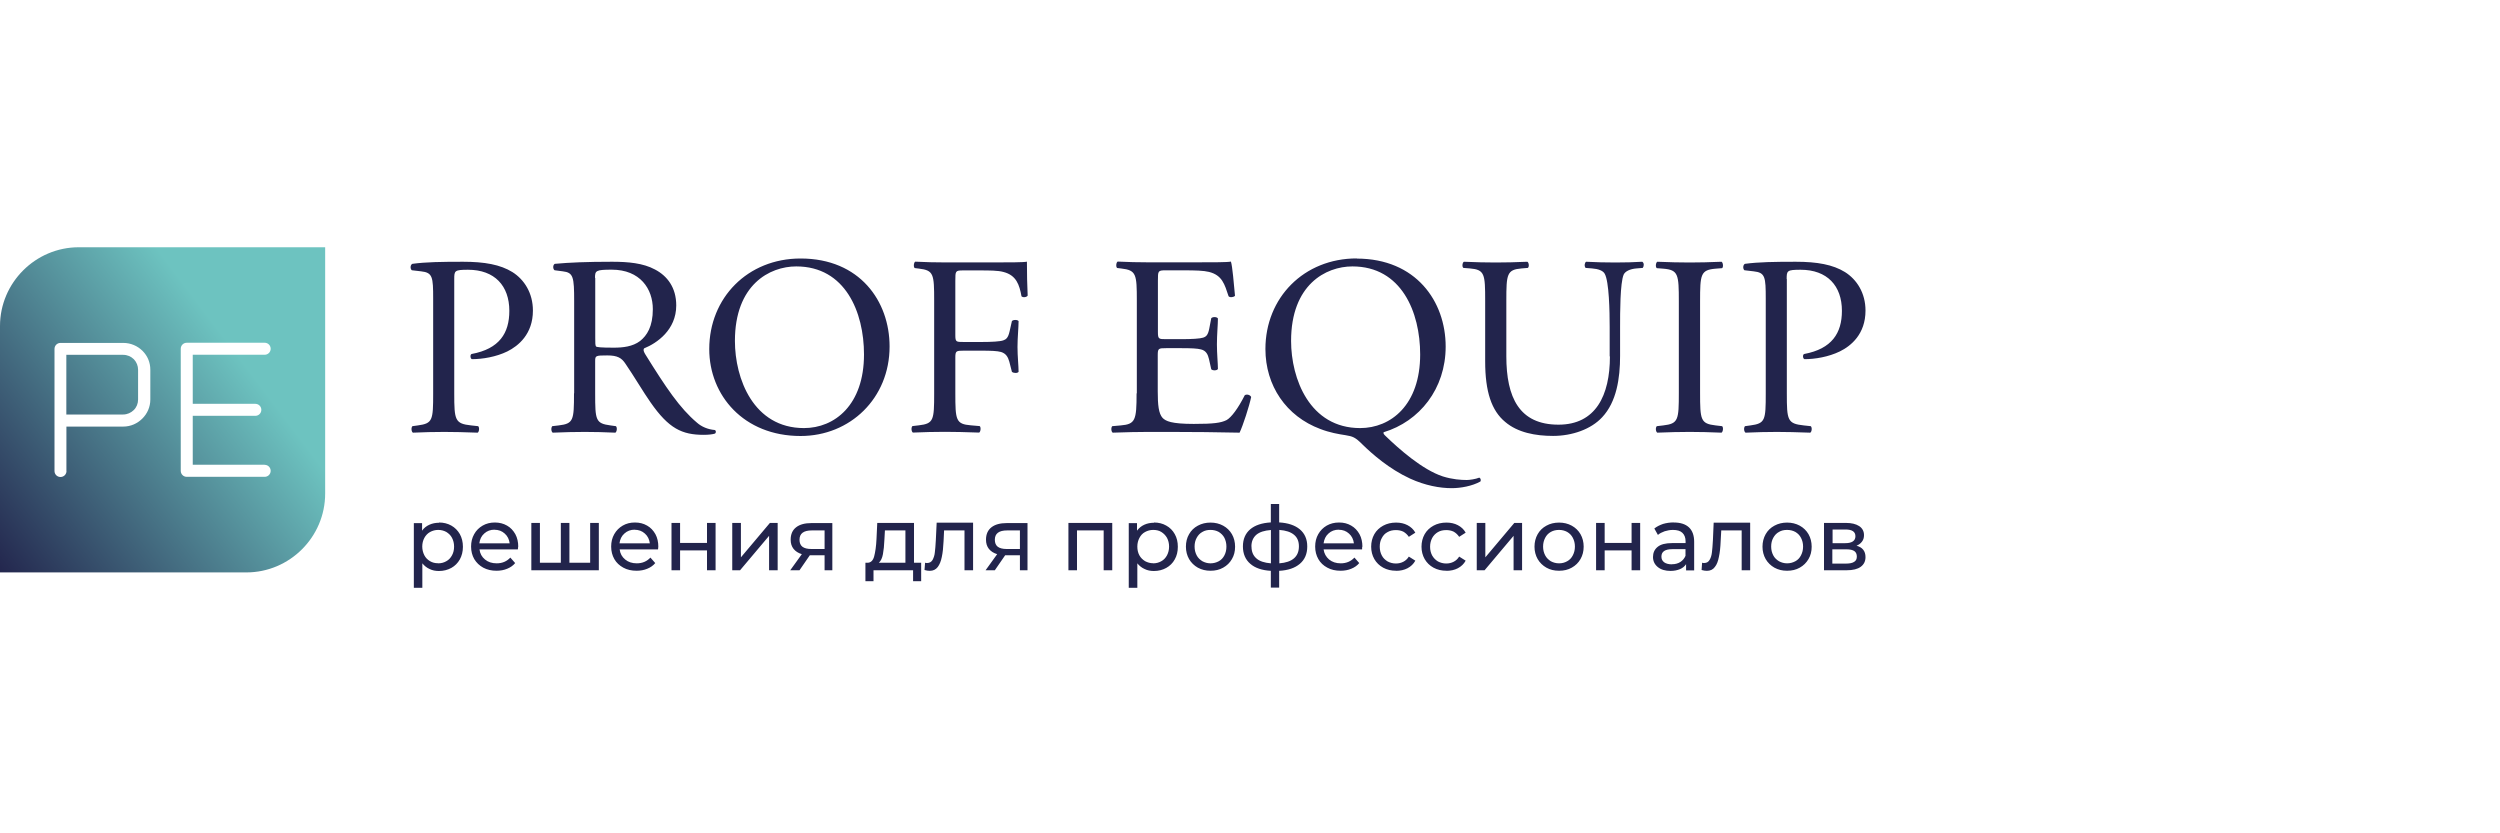 <?xml version="1.0" encoding="UTF-8"?> <svg xmlns="http://www.w3.org/2000/svg" xmlns:xlink="http://www.w3.org/1999/xlink" id="_Слой_1" data-name="Слой 1" viewBox="0 0 300 100"><defs><style> .cls-1 { fill: none; } .cls-2 { fill: url(#_Безымянный_градиент_2); fill-rule: evenodd; } .cls-3 { fill: #22244c; } </style><linearGradient id="_Безымянный_градиент_2" data-name="Безымянный градиент 2" x1="-2354.32" y1="-278.32" x2="-2345.09" y2="-285.29" gradientTransform="translate(7954.8 1006.75) scale(3.38)" gradientUnits="userSpaceOnUse"><stop offset="0" stop-color="#22244c"></stop><stop offset="1" stop-color="#6dc3c0"></stop></linearGradient></defs><g id="_Слой_1-2" data-name=" Слой 1-2"><g id="_2088736363344" data-name=" 2088736363344"><path class="cls-3" d="M52.67,62.7c.55,0,1.05.12,1.49.37.43.24.77.59,1.02,1.02.24.44.37.94.37,1.52s-.13,1.08-.37,1.52c-.25.44-.59.78-1.02,1.02-.44.24-.93.37-1.49.37-.41,0-.78-.07-1.12-.24-.34-.15-.62-.38-.87-.68v2.94h-1.02v-7.76h.99v.9c.22-.32.52-.55.87-.71s.74-.24,1.17-.24h0v-.03ZM52.58,67.6c.37,0,.69-.09.97-.25.3-.16.52-.4.69-.71s.25-.65.25-1.05-.09-.74-.25-1.05-.4-.53-.69-.71c-.3-.16-.62-.24-.97-.24s-.68.09-.97.25-.52.4-.69.71c-.16.3-.25.65-.25,1.03s.09.74.25,1.05c.16.31.38.53.68.71s.62.25.97.25h.01ZM62.17,65.62c0,.07,0,.18-.03.31h-4.6c.06.5.28.9.66,1.21.37.31.84.46,1.4.46.68,0,1.22-.24,1.64-.69l.58.66c-.25.3-.58.53-.96.68-.38.16-.8.24-1.28.24-.6,0-1.12-.12-1.59-.37-.46-.25-.81-.59-1.08-1.03-.25-.44-.38-.94-.38-1.5s.12-1.05.37-1.49c.24-.44.59-.78,1.02-1.03.43-.25.93-.37,1.46-.37s1.03.12,1.46.37c.43.24.75.59,1,1.03.24.44.35.96.35,1.52h-.01ZM59.35,63.56c-.49,0-.9.15-1.24.46-.34.3-.53.69-.59,1.18h3.64c-.06-.47-.25-.87-.59-1.17-.34-.31-.74-.46-1.24-.46h.01ZM71.86,62.75v5.68h-8.1v-5.68h1.03v4.78h2.51v-4.78h1.03v4.78h2.49v-4.78h1.03ZM78.99,65.62c0,.07,0,.18-.03.31h-4.6c.06.5.28.9.66,1.21.37.31.84.46,1.39.46.68,0,1.22-.24,1.64-.69l.58.66c-.25.3-.58.53-.96.68-.38.16-.81.24-1.28.24-.6,0-1.14-.12-1.59-.37-.46-.25-.83-.59-1.08-1.03-.25-.44-.38-.94-.38-1.5s.12-1.05.37-1.49.59-.78,1.02-1.03c.43-.25.91-.37,1.46-.37s1.03.12,1.46.37c.43.24.75.59,1,1.03.24.44.35.96.35,1.52h0ZM76.17,63.56c-.49,0-.9.15-1.24.46-.34.3-.53.69-.59,1.18h3.64c-.06-.47-.25-.87-.59-1.17-.34-.31-.75-.46-1.24-.46h.01ZM80.58,62.75h1.03v2.4h3.23v-2.4h1.03v5.68h-1.03v-2.38h-3.23v2.38h-1.03v-5.68ZM87.88,62.75h1.03v4.13l3.48-4.13h.93v5.68h-1.03v-4.13l-3.48,4.13h-.94v-5.68h.01ZM99.88,62.75v5.68h-.93v-1.8h-1.77l-1.24,1.8h-1.11l1.39-1.93c-.43-.13-.75-.34-.99-.63-.24-.31-.35-.66-.35-1.11,0-.65.22-1.15.66-1.49.44-.34,1.05-.5,1.83-.5h2.51ZM95.94,64.77c0,.38.12.66.35.84.24.18.6.27,1.08.27h1.58v-2.23h-1.53c-.99,0-1.48.37-1.48,1.12ZM110.54,67.53v2.21h-.97v-1.31h-4.75v1.31h-.97v-2.21h.3c.37-.03.62-.28.75-.77.13-.49.24-1.19.28-2.09l.09-1.92h4.41v4.78h.87ZM106.13,64.74c-.03.71-.09,1.3-.18,1.77-.09.47-.25.81-.49,1.02h3.19v-3.88h-2.46l-.06,1.09h0ZM116.77,62.75v5.68h-1.03v-4.78h-2.45l-.06,1.27c-.04.77-.1,1.4-.21,1.9-.1.52-.27.93-.49,1.22-.24.31-.55.46-.96.46-.19,0-.4-.03-.63-.1l.07-.87c.09.03.18.03.25.03.28,0,.5-.12.65-.37.13-.25.24-.55.27-.9.04-.34.09-.83.12-1.48l.1-2.09h4.37v.03ZM123.3,62.75v5.68h-.91v-1.8h-1.77l-1.24,1.8h-1.11l1.39-1.93c-.43-.13-.75-.34-.99-.63-.24-.31-.35-.66-.35-1.11,0-.65.22-1.15.66-1.49.44-.34,1.05-.5,1.83-.5h2.49ZM119.38,64.77c0,.38.12.66.35.84.24.18.6.27,1.08.27h1.58v-2.23h-1.53c-.99,0-1.48.37-1.48,1.12ZM133.47,62.75v5.68h-1.03v-4.78h-3.2v4.78h-1.03v-5.68s5.27,0,5.27,0ZM138.47,62.7c.55,0,1.05.12,1.48.37.44.24.78.59,1.02,1.02.25.44.37.94.37,1.52s-.12,1.08-.37,1.52c-.24.44-.59.78-1.02,1.02s-.93.37-1.48.37c-.41,0-.78-.07-1.12-.24-.34-.15-.63-.38-.87-.68v2.94h-1.03v-7.76h.99v.9c.24-.32.52-.55.87-.71s.74-.24,1.17-.24h0v-.03ZM138.38,67.6c.37,0,.69-.09.97-.25.3-.16.52-.4.69-.71.16-.31.25-.65.25-1.05s-.09-.74-.25-1.05c-.18-.31-.4-.53-.69-.71s-.62-.24-.97-.24-.68.09-.97.25c-.3.16-.52.4-.68.71-.16.3-.25.65-.25,1.03s.07.74.24,1.05.4.53.69.71c.3.16.62.25.97.25h0ZM145.26,68.49c-.56,0-1.06-.12-1.52-.37-.44-.25-.8-.6-1.05-1.03-.25-.44-.38-.94-.38-1.49s.12-1.06.38-1.5c.25-.44.6-.78,1.05-1.02.46-.25.96-.37,1.52-.37s1.06.12,1.52.37c.44.24.8.59,1.05,1.02.25.44.38.94.38,1.5s-.12,1.05-.38,1.49c-.25.44-.6.78-1.05,1.03-.44.25-.94.37-1.52.37ZM145.26,67.6c.37,0,.69-.09.99-.25.3-.16.52-.4.68-.71s.24-.65.24-1.05-.09-.74-.24-1.05c-.16-.31-.4-.53-.68-.71-.3-.16-.62-.24-.99-.24s-.69.07-.97.24c-.3.16-.52.4-.69.71s-.25.65-.25,1.05.09.74.25,1.05.4.53.69.71c.3.16.62.25.97.25ZM156.87,65.58c0,.89-.3,1.58-.89,2.08s-1.4.78-2.48.84v2.01h-1v-2.01c-1.06-.06-1.89-.34-2.46-.84-.59-.5-.89-1.21-.89-2.09s.3-1.56.87-2.05c.58-.49,1.4-.77,2.48-.83v-2.21h1v2.21c1.06.06,1.89.34,2.48.83.59.5.89,1.18.89,2.05h0ZM150.18,65.58c0,.62.19,1.08.59,1.43.38.34.97.53,1.74.59v-4c-.78.06-1.36.24-1.76.58-.38.34-.58.8-.58,1.39h0ZM153.52,67.6c1.56-.12,2.35-.8,2.35-2.04,0-.6-.19-1.06-.59-1.39s-.97-.52-1.76-.58v4ZM163.46,65.62c0,.07,0,.18-.01.31h-4.62c.07.5.3.9.66,1.21.38.31.84.46,1.4.46.68,0,1.22-.24,1.64-.69l.58.66c-.25.3-.58.53-.96.68-.38.16-.81.24-1.28.24-.6,0-1.14-.12-1.59-.37-.47-.25-.83-.59-1.08-1.03s-.38-.94-.38-1.5.12-1.05.37-1.49.59-.78,1.02-1.03c.44-.25.93-.37,1.48-.37s1.02.12,1.45.37c.43.24.75.59,1,1.03.24.44.35.96.35,1.52h-.01ZM160.66,63.56c-.49,0-.91.15-1.24.46-.34.3-.52.69-.59,1.18h3.64c-.06-.47-.25-.87-.59-1.17-.34-.31-.74-.46-1.24-.46h.01ZM167.53,68.49c-.58,0-1.09-.12-1.55-.37s-.81-.6-1.06-1.03c-.25-.44-.38-.94-.38-1.49s.13-1.06.38-1.5.62-.78,1.06-1.02c.46-.25.97-.37,1.55-.37.52,0,.97.1,1.37.31.4.21.72.5.94.9l-.78.5c-.18-.27-.4-.47-.66-.62-.27-.13-.56-.19-.89-.19-.37,0-.71.07-1,.24-.31.16-.53.4-.69.71-.18.31-.25.65-.25,1.05s.09.75.25,1.05c.16.31.4.53.69.71.3.16.63.25,1,.25.32,0,.62-.07.89-.21s.49-.34.66-.62l.78.49c-.22.4-.53.69-.94.91-.4.21-.87.31-1.37.31ZM173.57,68.49c-.58,0-1.09-.12-1.55-.37s-.81-.6-1.06-1.03c-.25-.44-.38-.94-.38-1.49s.13-1.06.38-1.5.62-.78,1.06-1.02c.46-.25.97-.37,1.55-.37.52,0,.97.1,1.37.31.4.21.72.5.94.9l-.78.5c-.18-.27-.4-.47-.66-.62-.27-.13-.56-.19-.89-.19-.37,0-.71.07-1,.24s-.52.4-.69.71c-.16.31-.25.65-.25,1.05s.09.75.25,1.05c.18.31.4.53.69.71.31.16.63.25,1,.25.32,0,.62-.07.89-.21s.49-.34.66-.62l.78.49c-.22.4-.53.69-.94.91-.4.21-.87.31-1.37.31ZM177.21,62.75h1.03v4.13l3.48-4.13h.93v5.68h-1.02v-4.13l-3.48,4.13h-.94v-5.68ZM187.09,68.49c-.58,0-1.08-.12-1.52-.37s-.8-.6-1.05-1.03c-.25-.44-.38-.94-.38-1.49s.13-1.06.38-1.5.6-.78,1.05-1.02c.44-.25.96-.37,1.52-.37s1.06.12,1.52.37c.44.24.8.59,1.05,1.02.25.44.38.94.38,1.5s-.13,1.05-.38,1.49-.6.78-1.05,1.03c-.44.25-.94.37-1.52.37ZM187.09,67.6c.37,0,.69-.09.97-.25.3-.16.52-.4.68-.71s.25-.65.25-1.05-.09-.74-.25-1.05-.38-.53-.68-.71c-.3-.16-.62-.24-.97-.24s-.69.07-.99.24-.52.4-.68.71-.25.65-.25,1.05.09.74.25,1.05.4.53.68.71c.3.16.62.25.99.25ZM191.53,62.75h1.03v2.4h3.23v-2.4h1.03v5.68h-1.03v-2.38h-3.23v2.38h-1.03v-5.68h0ZM200.86,62.7c.78,0,1.39.19,1.81.58.41.38.63.96.63,1.73v3.44h-.97v-.75c-.18.27-.41.46-.74.6-.32.13-.69.21-1.12.21-.63,0-1.15-.15-1.53-.46-.38-.31-.58-.71-.58-1.21s.18-.91.55-1.21c.37-.31.94-.46,1.74-.46h1.62v-.21c0-.44-.13-.78-.38-1.02s-.63-.35-1.14-.35c-.34,0-.66.06-.99.16-.32.12-.6.25-.81.44l-.43-.77c.3-.24.65-.41,1.05-.55.41-.12.84-.18,1.3-.18h-.01ZM200.62,67.71c.4,0,.74-.09,1.02-.27s.49-.43.62-.74v-.8h-1.59c-.87,0-1.3.3-1.3.89,0,.3.1.5.32.68.22.16.53.25.93.25h0ZM210.02,62.75v5.68h-1.02v-4.78h-2.45l-.07,1.27c-.03.77-.1,1.4-.21,1.9-.1.52-.25.93-.49,1.22-.22.31-.55.46-.96.46-.18,0-.4-.03-.63-.1l.06-.87c.1.03.18.03.25.03.3,0,.5-.12.65-.37s.24-.55.28-.9.09-.83.12-1.48l.09-2.09h4.37v.03ZM214.45,68.49c-.58,0-1.06-.12-1.52-.37-.44-.25-.8-.6-1.05-1.03-.25-.44-.38-.94-.38-1.49s.13-1.06.38-1.5.6-.78,1.05-1.02c.46-.25.96-.37,1.52-.37s1.06.12,1.52.37c.44.24.8.59,1.05,1.02.25.44.38.94.38,1.5s-.12,1.05-.38,1.49-.6.78-1.05,1.03c-.44.25-.94.37-1.52.37ZM214.45,67.6c.37,0,.69-.09.99-.25.3-.16.52-.4.68-.71s.25-.65.25-1.05-.09-.74-.25-1.05-.38-.53-.68-.71c-.3-.16-.62-.24-.99-.24s-.69.07-.97.24c-.3.16-.52.4-.69.71s-.25.65-.25,1.05.09.74.25,1.05.4.53.69.71c.3.16.62.25.97.25ZM222.75,65.48c.74.18,1.11.65,1.11,1.37,0,.5-.19.89-.58,1.17-.37.27-.93.41-1.67.41h-2.73v-5.68h2.64c.68,0,1.19.13,1.58.38.38.25.58.62.58,1.08,0,.31-.07.56-.24.78-.16.22-.38.38-.66.5h-.03ZM219.89,65.18h1.55c.4,0,.69-.07.9-.21s.31-.35.31-.62c0-.55-.4-.81-1.19-.81h-1.55v1.65h-.01ZM221.54,67.63c.43,0,.75-.07.96-.21.22-.13.32-.34.32-.63s-.1-.52-.3-.66c-.19-.13-.5-.21-.93-.21h-1.71v1.71h1.65Z"></path><path class="cls-2" d="M9.46,29.67h29.56v29.56c0,5.21-4.26,9.46-9.46,9.46H0v-29.56c0-5.21,4.26-9.46,9.46-9.46ZM7.98,56.52c0,.4-.32.72-.72.72s-.72-.32-.72-.72v-14.65c0-.4.32-.72.72-.72h7.54c.9,0,1.71.37,2.29.94l.04.04c.58.59.91,1.37.91,2.24v3.57c0,.9-.37,1.71-.96,2.29-.59.59-1.39.96-2.29.96h-6.82s0,5.33,0,5.33ZM31.76,55.78c.4,0,.72.32.72.72s-.32.72-.72.72h-9.35c-.4,0-.72-.32-.72-.72v-14.65c0-.4.32-.72.72-.72h9.35c.4,0,.72.32.72.72s-.32.72-.72.72h-8.63v5.89h7.51c.4,0,.72.32.72.72s-.32.72-.72.72h-7.51v5.87s8.63,0,8.63,0ZM14.78,42.58h-6.82v7.16h6.82c.49,0,.94-.21,1.27-.53s.52-.77.52-1.27v-3.57c0-.47-.18-.91-.49-1.24l-.03-.03c-.32-.32-.77-.52-1.27-.52h0Z"></path><path class="cls-3" d="M54.51,33.48c0-.99.03-1.11,1.65-1.11,3.2,0,4.96,1.93,4.96,4.93,0,2.68-1.19,4.56-4.53,5.18-.18.06-.18.52.03.62,1.27,0,2.91-.27,4.26-.93,1.31-.65,3.07-2.07,3.07-4.9,0-2.12-1.05-3.73-2.46-4.62-1.45-.9-3.35-1.24-5.92-1.24s-4.47.03-6.09.25c-.25.12-.28.59-.06.77l1.11.13c1.39.15,1.45.68,1.45,3.29v11.36c0,3.23-.06,3.6-1.84,3.84l-.65.09c-.18.19-.12.68.06.78,1.36-.06,2.46-.09,3.76-.09s2.24.03,4.01.09c.18-.1.24-.62.06-.78l-.83-.09c-1.96-.21-2.04-.62-2.04-3.84v-13.73h0ZM68.88,47.21c0,3.23-.06,3.63-1.84,3.84l-.77.09c-.18.22-.12.68.06.78,1.45-.06,2.57-.09,3.85-.09s2.27.03,3.66.09c.19-.1.25-.62.07-.78l-.65-.09c-1.79-.24-1.84-.62-1.84-3.84v-3.88c0-.65.06-.68,1.45-.68,1.24,0,1.73.31,2.18.99.96,1.39,2.21,3.51,3.02,4.65,2.18,3.13,3.76,3.89,6.37,3.89.59,0,1.08-.06,1.36-.15.16-.13.13-.37-.03-.43-.83-.07-1.59-.4-2.12-.87-2.09-1.76-3.73-4.22-6.2-8.19-.15-.24-.31-.55-.15-.74,1.53-.62,3.85-2.21,3.85-5.15,0-2.15-1.08-3.54-2.55-4.31-1.42-.77-3.23-.93-5.15-.93-3.02,0-5.15.09-6.87.25-.25.12-.25.62-.03.77l.99.13c1.27.15,1.36.68,1.36,3.6v11.06h0v-.03ZM71.4,33.35c0-.87.09-.99,2.01-.99,3.42,0,4.93,2.32,4.93,4.74,0,2.09-.71,3.17-1.53,3.82-.9.68-2.07.8-3.17.8-1.56,0-2.04-.06-2.12-.15-.09-.12-.09-.46-.09-1.02v-7.21h-.01ZM96.07,52.32c5.95,0,10.68-4.53,10.68-10.74,0-5.43-3.57-10.56-10.68-10.56-6.34,0-10.96,4.71-10.96,10.87,0,5.55,4.13,10.43,10.96,10.43ZM96.48,51.37c-6.06,0-8.29-5.92-8.29-10.46,0-6.74,4.16-8.94,7.36-8.94,5.89,0,8.13,5.49,8.13,10.56,0,6.06-3.51,8.84-7.21,8.84h.01ZM114.64,33.69c0-1.17,0-1.24.93-1.24h1.87c1.3,0,2.32,0,2.99.19,1.53.4,1.9,1.53,2.15,2.92.22.19.65.09.74-.09-.06-1.18-.09-2.66-.09-4.07-.4.09-2.18.09-4.16.09h-5.67c-1.24,0-2.29-.03-3.57-.09-.18.09-.24.65-.06.77l.49.06c1.79.21,1.84.65,1.84,3.88v11.09c0,3.23-.06,3.63-1.84,3.84l-.77.09c-.18.19-.12.68.06.78,1.46-.06,2.49-.09,3.85-.09,1.22,0,2.29.03,4.1.09.18-.1.24-.65.06-.78l-1.05-.09c-1.81-.15-1.87-.62-1.87-3.84v-4.29c0-.8.1-.83,1.02-.83h2.09c1.18,0,1.93.03,2.38.16.59.18.83.6.99,1.17l.31,1.21c.21.18.68.18.8,0,0-.71-.13-1.87-.13-2.98s.13-2.38.13-3.11c-.13-.18-.65-.18-.8,0l-.28,1.24c-.18.8-.43.96-.77,1.08-.37.13-1.36.19-2.63.19h-2.09c-.93,0-1.02,0-1.02-.83v-6.52ZM136.39,47.21c0,3.23-.15,3.69-1.9,3.84l-1.02.09c-.18.19-.12.69.06.78,1.81-.06,2.86-.09,4.19-.09h2.77c2.74,0,5.49.03,8.26.09.4-.83,1.17-3.2,1.39-4.28-.12-.27-.55-.37-.77-.21-.8,1.59-1.62,2.67-2.18,2.98-.68.34-1.56.46-3.94.46-2.71,0-3.35-.34-3.73-.71-.49-.53-.59-1.58-.59-3.2v-4.35c0-.8.09-.83,1.02-.83h1.79c1.19,0,1.93.03,2.38.15.62.15.83.62.96,1.17l.27,1.21c.16.18.68.18.8-.03,0-.68-.12-1.84-.12-2.95,0-1.18.12-2.38.12-3.11-.12-.22-.65-.22-.8-.03l-.24,1.25c-.15.77-.37.96-.74,1.08-.37.12-1.33.18-2.61.18h-1.79c-.93,0-1.02,0-1.02-.87v-6.15c0-1.17,0-1.24.93-1.24h2.21c1.36,0,2.35.03,2.99.19,1.59.4,1.87,1.48,2.35,2.92.15.19.65.12.77-.06-.13-1.36-.31-3.57-.49-4.1-.37.09-2.18.09-4.16.09h-5.8c-1.27,0-2.32-.03-3.63-.09-.18.09-.24.65-.06.77l.49.06c1.81.21,1.87.68,1.87,3.88v11.09h0l-.03.03ZM162.81,31.01c-6.34,0-10.96,4.71-10.96,10.87,0,4.4,2.49,8.07,6.59,9.6,1.11.43,2.21.62,3.01.74.87.15,1.15.21,2.07,1.14,1.14,1.11,3.17,2.91,5.69,4.07,1.81.83,3.57,1.15,4.99,1.15,1.08,0,2.46-.25,3.45-.8.09-.15.03-.43-.15-.46-.43.18-1.18.28-1.48.28-.71,0-1.73-.07-2.88-.43-2.46-.8-5.3-3.33-6.86-4.84-.19-.18-.31-.31-.25-.46,4.31-1.3,7.45-5.21,7.45-10.28,0-5.43-3.57-10.56-10.68-10.56h0v-.03ZM163.22,51.37c-6.06,0-8.29-5.92-8.29-10.46,0-6.74,4.16-8.94,7.36-8.94,5.89,0,8.13,5.49,8.13,10.56,0,6.06-3.51,8.84-7.21,8.84h.01ZM193.19,42.77c0,4.68-1.7,8.19-6.17,8.19-4.71,0-6.26-3.26-6.26-8.22v-6.65c0-3.2.06-3.73,1.84-3.88l.74-.06c.19-.13.13-.65-.06-.74-1.5.06-2.52.09-3.79.09s-2.29-.03-3.82-.09c-.19.09-.25.62-.06.74l.77.06c1.79.15,1.84.68,1.84,3.88v7.27c0,3.66.77,5.92,2.4,7.27,1.5,1.28,3.63,1.68,5.75,1.68,2.29,0,4.56-.8,5.89-2.24,1.73-1.84,2.15-4.68,2.15-7.36v-3.48c0-1.73,0-5.27.43-6.28.19-.4.77-.68,1.55-.74l.74-.06c.15-.19.19-.59-.06-.74-1.11.06-1.93.09-3.23.09-1.21,0-2.35-.03-3.51-.09-.18.12-.24.52-.06.74l.77.06c.77.06,1.33.27,1.53.65.52.93.59,4.47.59,6.37v3.54h.01ZM201.46,47.14c0,3.26-.06,3.7-1.87,3.91l-.77.09c-.19.19-.13.68.06.78,1.53-.06,2.58-.09,3.88-.09s2.29.03,3.82.09c.19-.1.25-.65.07-.78l-.77-.09c-1.81-.21-1.87-.65-1.87-3.91v-10.96c0-3.26.06-3.79,1.87-3.94l.77-.06c.18-.12.12-.68-.07-.77-1.53.06-2.58.09-3.82.09s-2.35-.03-3.88-.09c-.19.09-.25.65-.06.77l.77.06c1.81.15,1.87.68,1.87,3.94v10.96ZM214.4,33.48c0-.99.03-1.11,1.67-1.11,3.2,0,4.96,1.93,4.96,4.93,0,2.68-1.21,4.56-4.53,5.18-.19.06-.19.52.03.62,1.27,0,2.89-.27,4.25-.93,1.33-.65,3.08-2.07,3.08-4.9,0-2.12-1.05-3.73-2.46-4.62-1.45-.9-3.35-1.24-5.9-1.24s-4.47.03-6.11.25c-.24.12-.27.59-.06.77l1.11.13c1.39.15,1.45.68,1.45,3.29v11.36c0,3.23-.06,3.6-1.84,3.84l-.65.09c-.18.19-.12.68.07.78,1.36-.06,2.46-.09,3.76-.09,1.22,0,2.24.03,4,.09.19-.1.25-.62.06-.78l-.83-.09c-1.98-.21-2.04-.62-2.04-3.84v-13.73h-.01Z"></path></g></g><rect class="cls-1" width="300" height="100"></rect></svg> 